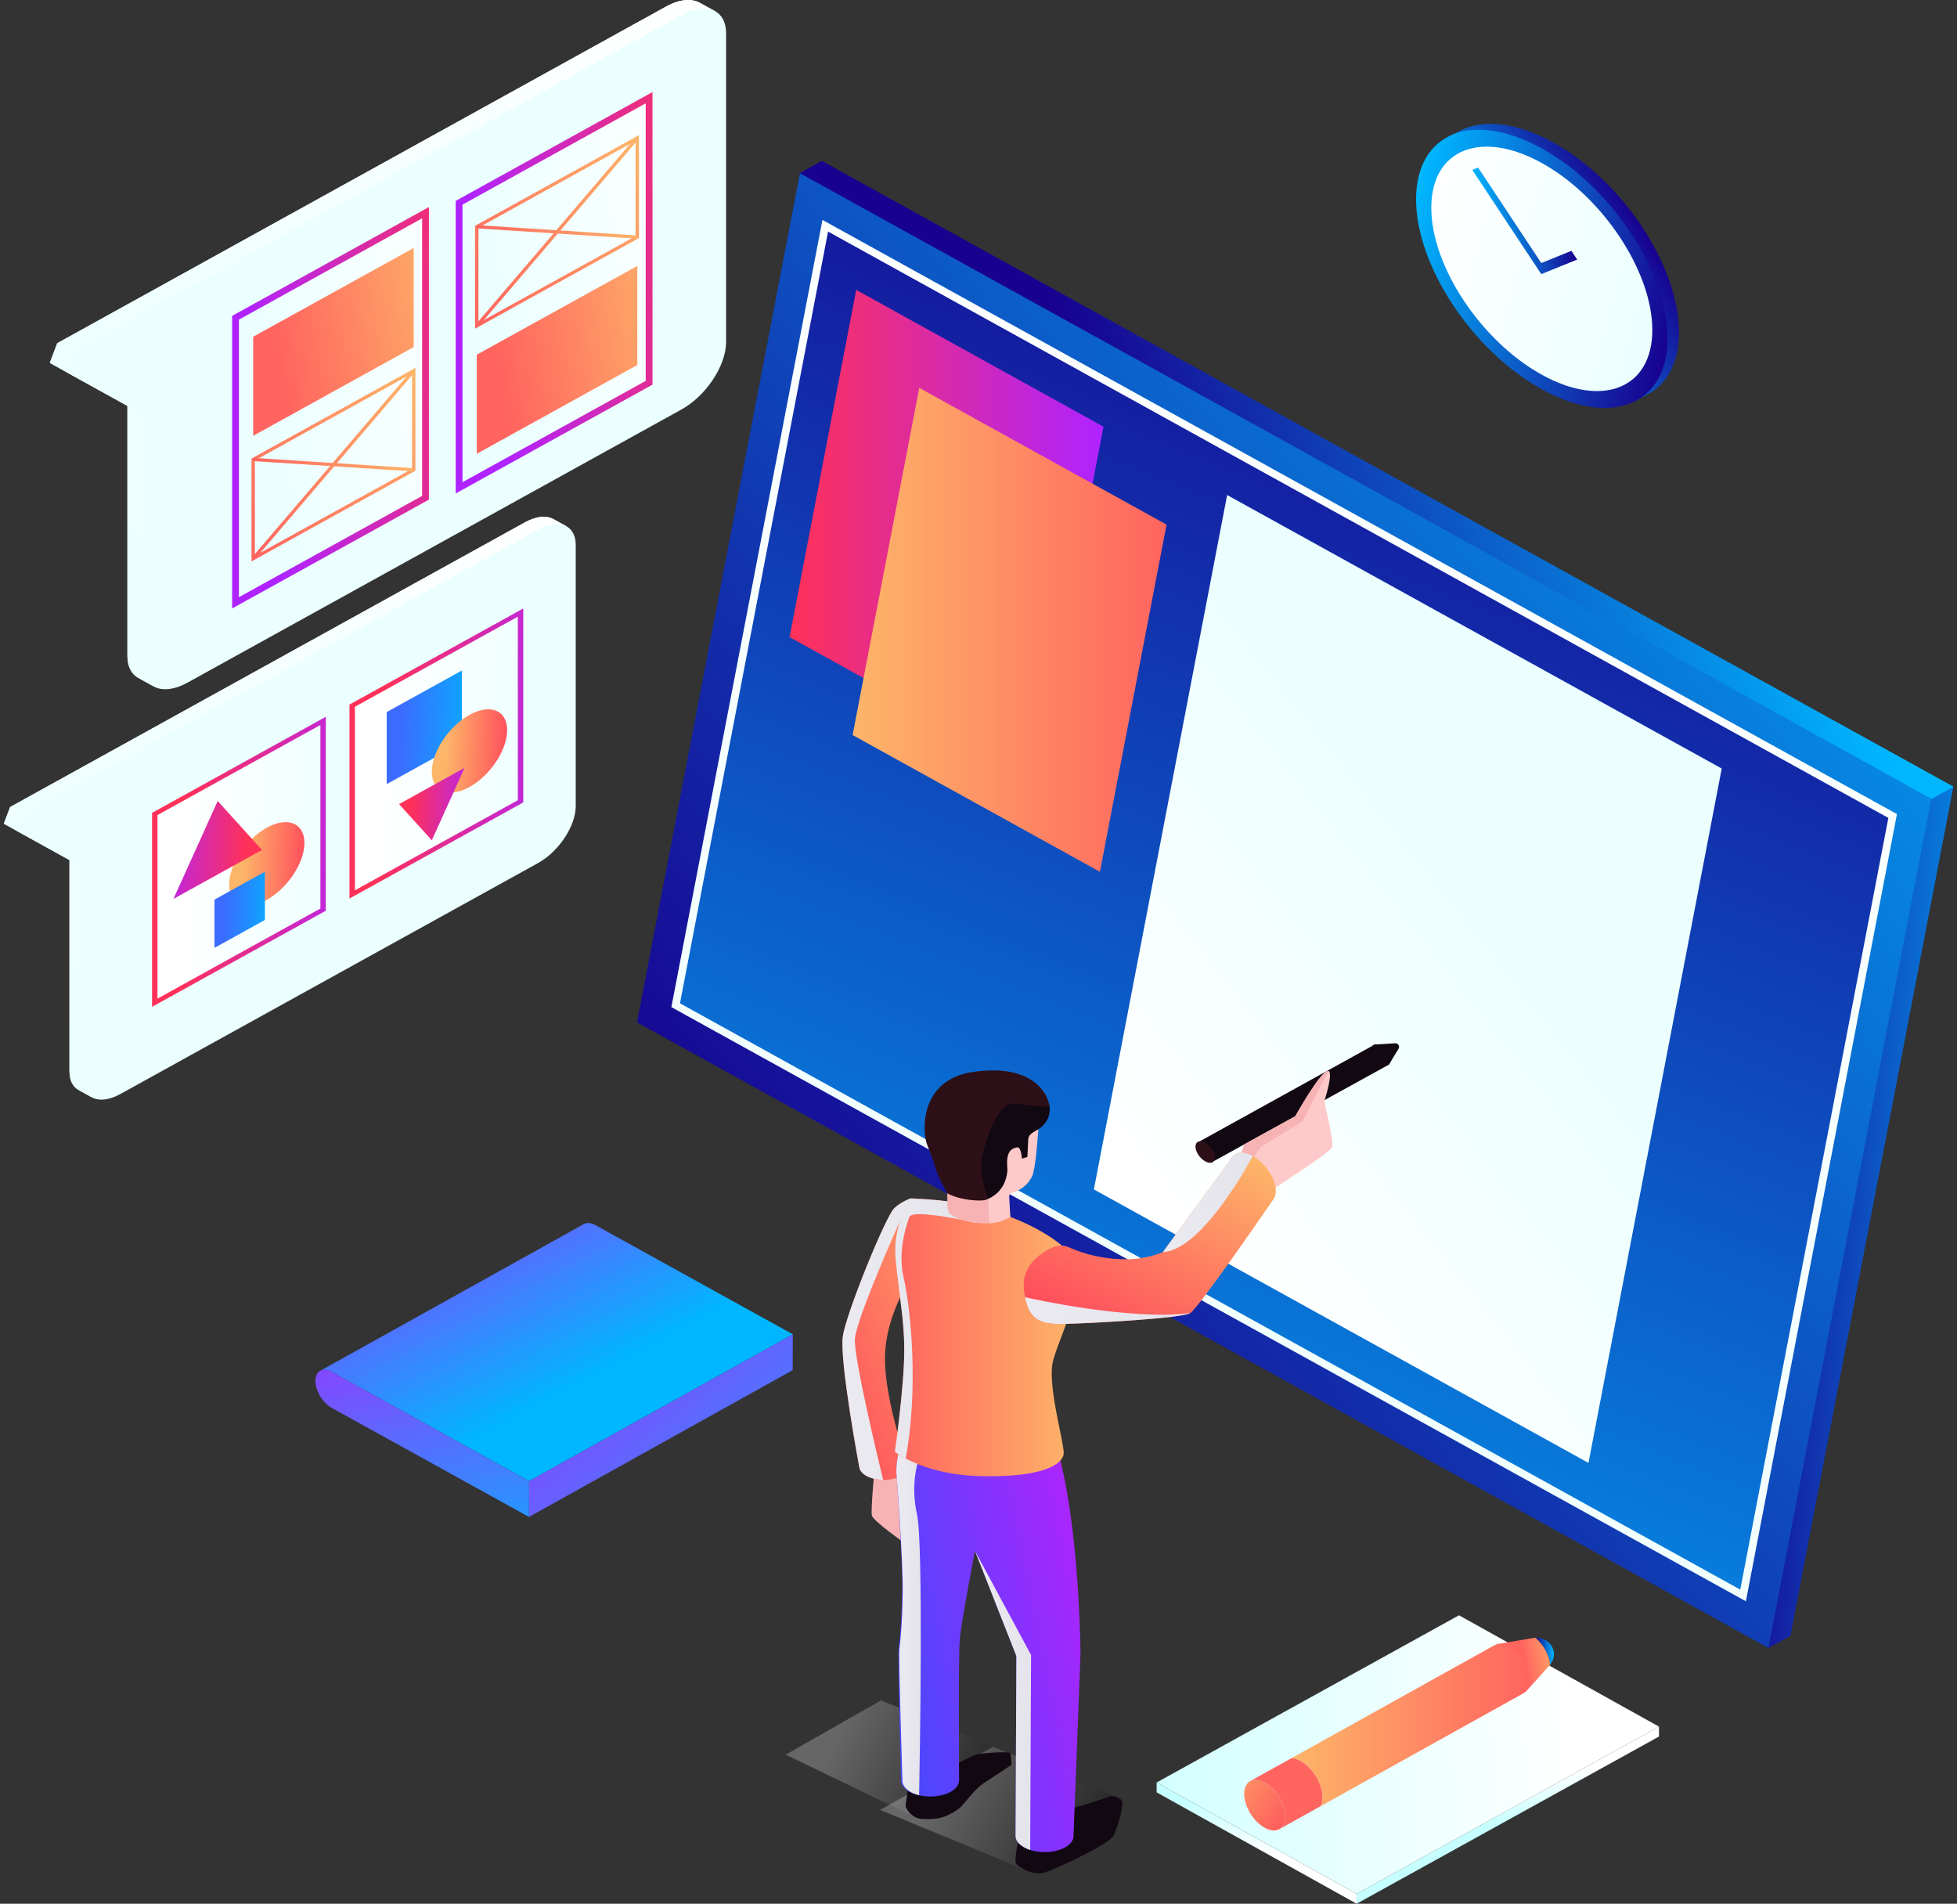 <svg width="256" height="249" viewBox="0 0 256 249" fill="none" xmlns="http://www.w3.org/2000/svg">
<rect x="0" y="0" width="256" height="249" fill="#333333" stroke="none"/>
<path d="M252.641 104.49L255.5 102.899L234.186 213.956L231.329 215.546L252.641 104.49Z" fill="url(#paint0_linear_93_7781)"/>
<path d="M252.641 104.49L255.5 102.899L234.186 213.956L231.329 215.546L252.641 104.49Z" fill="url(#paint1_linear_93_7781)"/>
<path d="M252.641 104.49L254.07 103.694L255.5 102.899L244.844 158.427L234.186 213.956L232.757 214.752L231.329 215.546L241.985 160.019L252.641 104.49Z" fill="url(#paint2_linear_93_7781)"/>
<path d="M104.641 22.659L107.5 21.068L255.5 102.899L252.641 104.49L104.641 22.659Z" fill="url(#paint3_linear_93_7781)"/>
<path d="M104.641 22.659L107.5 21.068L255.5 102.899L252.641 104.49L104.641 22.659Z" fill="url(#paint4_linear_93_7781)"/>
<path d="M104.641 22.659L106.07 21.863L107.5 21.068L181.499 61.983L255.5 102.899L254.07 103.694L252.641 104.49L178.642 63.575L104.641 22.659Z" fill="url(#paint5_linear_93_7781)"/>
<path d="M252.641 104.49L231.329 215.546L83.327 133.715L104.641 22.659L252.641 104.49Z" fill="url(#paint6_linear_93_7781)"/>
<path d="M87.825 131.727L107.585 28.764L248.145 106.48L228.385 209.442L87.825 131.727Z" fill="url(#paint7_linear_93_7781)"/>
<path d="M88.95 131.229L108.321 30.29L247.02 106.978L227.648 207.917L88.95 131.229Z" fill="url(#paint8_linear_93_7781)"/>
<path d="M103.286 83.331L112.002 37.919L128.176 46.863L144.351 55.806L135.635 101.216L103.286 83.331Z" fill="url(#paint9_linear_93_7781)"/>
<path d="M152.599 68.617L143.883 114.029L127.709 105.086L111.533 96.142L120.25 50.731L152.599 68.617Z" fill="url(#paint10_linear_93_7781)"/>
<path d="M207.792 191.344L191.619 182.4L175.443 173.457L159.27 164.514L143.094 155.571L160.525 64.748L176.7 73.691L192.874 82.635L209.049 91.578L225.223 100.521L207.792 191.344Z" fill="url(#paint11_linear_93_7781)"/>
<path d="M181.876 138.715C181.876 138.042 181.305 137.18 180.602 136.791C180.119 136.524 179.704 136.554 179.488 136.814L156.952 149.275L157.661 150.682L158.774 151.878L181.426 139.391C181.7 139.318 181.876 139.086 181.876 138.715Z" fill="#110812"/>
<path d="M158.935 151.385C158.935 152.058 158.364 152.289 157.661 151.9C156.958 151.511 156.387 150.649 156.387 149.976C156.387 149.302 156.958 149.071 157.661 149.46C158.365 149.851 158.935 150.711 158.935 151.385Z" fill="#110812"/>
<g opacity="0.15">
<path d="M158.935 151.385C158.935 152.058 158.364 152.289 157.661 151.9C156.958 151.511 156.387 150.649 156.387 149.976C156.387 149.302 156.958 149.071 157.661 149.46C158.365 149.851 158.935 150.711 158.935 151.385Z" fill="#CF3838"/>
</g>
<path d="M182.948 137.175L181.801 139.063L179.794 136.627L182.484 136.457C182.883 136.431 183.15 136.844 182.948 137.175Z" fill="#110812"/>
<path opacity="0.25" d="M123.907 233.558C127.503 232.536 130.493 231.078 132.149 229.3L115.249 222.403L102.786 229.504L119.842 237.734C122.873 238.777 123.907 233.558 123.907 233.558Z" fill="url(#paint12_linear_93_7781)"/>
<path opacity="0.25" d="M138.588 239.615C142.184 238.592 145.174 237.134 146.83 235.357L129.93 228.459L115.131 236.725L134.873 244.873C137.905 245.918 138.588 239.615 138.588 239.615Z" fill="url(#paint13_linear_93_7781)"/>
<path d="M132.963 243.823C133.357 244.212 134.697 245.076 135.948 245.034C136.13 245.034 136.317 245.009 136.492 244.962C137.875 244.584 145.135 241.221 145.679 240.083C146.223 238.95 147.063 235.971 146.769 235.588C146.475 235.21 145.731 234.833 145.185 234.976C144.647 235.113 140.197 236.821 138.369 236.726C138.031 236.708 137.656 236.804 137.256 236.978C135.503 237.72 133.426 239.897 133.426 239.897C133.426 239.897 132.512 243.373 132.963 243.823Z" fill="#110812"/>
<path d="M118.469 236.086C118.45 236.205 118.475 236.319 118.526 236.427C118.732 236.847 119.376 237.884 120.71 237.919C121.568 237.943 122.281 237.943 123.007 237.769C123.701 237.602 124.408 237.278 125.285 236.673C126.111 236.103 127.35 234.108 128.658 233.256C129.96 232.412 132.319 230.829 132.319 230.829C132.319 230.829 132.269 229.558 132.15 229.3C132.025 229.043 128.507 229.275 127.769 229.486C127.142 229.666 124.388 231.068 123.545 231.506C123.389 231.584 123.295 231.631 123.295 231.631L118.889 233.118L118.469 236.086Z" fill="#110812"/>
<path d="M114.056 198.218C114.207 198.938 118.462 201.916 118.462 201.916L118.85 201.149L120.108 198.686L117.203 191.488L115.001 191.842L114.381 192.442C114.381 192.442 113.9 197.493 114.056 198.218Z" fill="#FEC9C9"/>
<g opacity="0.15">
<path d="M114.056 198.218C114.207 198.938 118.462 201.916 118.462 201.916L118.85 201.149L120.108 198.686L117.203 191.488L115.001 191.842L114.381 192.442C114.381 192.442 113.9 197.493 114.056 198.218Z" fill="#CF3838"/>
</g>
<path d="M117.746 169.722C116.885 171.506 115.883 174.167 115.775 177.257C115.667 180.346 116.563 184.328 117.405 187.332C117.817 188.773 118.212 190.01 118.48 190.765C118.534 190.97 118.605 191.143 118.642 191.28C118.715 191.4 118.75 191.521 118.767 191.641C118.786 191.692 118.786 191.744 118.786 191.796C118.786 192.259 118.482 192.706 117.854 193.048C117.532 193.22 117.174 193.357 116.779 193.443C116.384 193.528 115.955 193.58 115.525 193.562C114.737 193.545 113.948 193.373 113.339 193.047C112.765 192.72 112.461 192.308 112.407 191.898C112.407 191.898 109.791 177.926 110.257 174.786C110.723 171.662 115.938 158.927 117.013 158C117.425 157.64 117.838 157.365 118.178 157.176C118.698 156.901 119.074 156.764 119.128 156.764C119.147 156.746 119.147 167.37 119.147 167.37C119.147 167.37 118.482 168.246 117.746 169.722Z" fill="url(#paint14_linear_93_7781)"/>
<path d="M141.344 216.37L140.429 240.171C140.426 240.703 140.048 241.234 139.311 241.643C138.898 241.881 138.414 242.033 137.894 242.135C136.854 242.337 135.707 242.281 134.758 241.968C134.471 241.881 134.203 241.76 133.953 241.621C133.22 241.206 132.846 240.673 132.848 240.14L132.956 216.61L127.534 202.84C126.856 206.372 125.698 212.649 125.546 214.434C125.356 216.991 125.462 232.901 125.462 232.901C125.442 233.433 125.063 233.964 124.326 234.389C123.967 234.577 123.553 234.712 123.123 234.814C122.155 235.05 121.025 235.029 120.041 234.766C119.648 234.679 119.29 234.54 118.967 234.366C118.235 233.934 117.861 233.401 117.862 232.869C117.862 232.869 117.417 216.545 117.547 215.652C117.676 214.76 117.939 212.342 118.012 208.291C118.101 204.258 117.31 193.15 117.31 193.15C117.084 191.743 117.577 189.633 118.05 188.107C118.395 186.975 118.722 186.17 118.722 186.17L134.214 188.414L138.154 188.98C141.244 199.104 141.344 216.37 141.344 216.37Z" fill="url(#paint15_linear_93_7781)"/>
<path d="M120.234 234.804C119.839 234.719 119.482 234.581 119.159 234.41C118.425 233.98 118.048 233.448 118.048 232.916C118.048 232.916 117.529 216.595 117.654 215.701C117.779 214.809 118.03 212.389 118.084 208.339C118.155 204.306 117.313 193.201 117.313 193.201C117.08 191.793 117.564 189.682 118.03 188.155L120.216 190.763C120.216 190.763 119.016 193.921 119.947 198.024C120.808 201.799 120.324 230.067 120.234 234.804Z" fill="url(#paint16_linear_93_7781)"/>
<path d="M140.023 171.301C139.861 171.936 139.665 172.554 139.467 173.155C138.733 175.25 137.908 177.102 137.675 178.356C137.101 181.566 139.234 188.843 139.145 190.113C139.091 190.971 138.051 192.07 134.897 192.67C133.391 192.945 131.402 193.116 128.821 193.082C123.624 193.048 120.219 191.692 118.48 190.765C117.53 190.267 117.064 189.872 117.064 189.872C117.064 189.872 117.208 188.86 117.405 187.332C117.692 184.998 118.104 181.445 118.247 178.355C118.409 175.18 118.104 172.45 117.746 169.722C117.548 168.075 117.316 166.41 117.155 164.642C116.833 161.038 118.212 158.274 118.84 157.21C119 156.953 119.108 156.798 119.126 156.764C119.378 156.746 119.611 156.764 119.844 156.782C121.994 156.867 123.965 157.09 125.739 157.417C127.531 157.726 129.126 158.138 130.542 158.602C136.188 160.421 138.912 162.927 138.912 162.927C139.486 163.63 139.879 164.386 140.149 165.157C140.794 167.13 140.561 169.258 140.023 171.301Z" fill="url(#paint17_linear_93_7781)"/>
<path d="M174.214 150.116C173.829 150.853 165.881 155.962 165.881 155.962L163.39 152.289L162.349 150.759C162.399 150.759 162.766 149.676 162.766 149.676L169.412 146.012C169.412 146.012 172.353 140.755 173.501 140.127C173.616 140.064 173.705 140.048 173.771 140.064C174.41 140.252 173.401 143.533 173.288 143.878C173.148 144.27 174.607 149.37 174.214 150.116Z" fill="#FEC9C9"/>
<g opacity="0.15">
<path d="M173.77 140.064L170.42 146.647L164.931 150.014L163.391 152.289L162.35 150.759C162.4 150.759 162.768 149.676 162.768 149.676L169.413 146.012C169.413 146.012 172.354 140.755 173.502 140.127C173.616 140.064 173.705 140.048 173.77 140.064Z" fill="#CF3838"/>
</g>
<path d="M166.887 155.751C166.887 156.145 166.816 156.472 166.672 156.729C166.618 156.797 166.583 156.866 166.529 156.934C165.364 158.633 156.779 171.077 155.704 171.746C154.628 172.415 143.087 173.067 139.467 173.154C139.216 173.171 139.001 173.171 138.84 173.171C136.438 173.171 134.664 172.845 134.09 169.67C134.018 169.31 133.965 168.915 133.928 168.469C133.749 166.187 135.147 164.71 136.49 163.818C136.902 163.543 137.316 163.32 137.692 163.148C138.068 162.977 138.499 162.891 138.91 162.925C139.214 162.943 139.501 162.993 139.788 163.131C142.19 164.194 144.824 164.744 147.494 164.71C149.932 164.676 151.813 163.903 152.119 163.766C152.154 163.748 161.044 151.547 161.044 151.547C161.474 150.672 162.585 150.483 163.876 151.204C164.539 151.564 165.148 152.114 165.65 152.731C166.404 153.674 166.887 154.79 166.887 155.751Z" fill="url(#paint18_linear_93_7781)"/>
<g opacity="0.25">
<path d="M128.406 157.02C128.656 157.002 128.851 156.972 128.963 156.93C129.026 156.905 129.145 156.858 129.288 156.793C130.446 156.283 131.297 155.294 131.598 154.108L131.667 153.832C131.774 153.418 131.792 152.992 131.761 152.573C131.743 152.352 131.735 152.106 131.748 151.829C131.824 150.38 132.518 150.169 133.044 150.074C133.582 149.959 133.67 151.542 133.67 151.542L134.396 151.321L134.502 149.067C134.502 148.833 134.59 148.611 134.746 148.432C135.316 147.809 137.318 147.406 137.313 144.998C137.313 143.901 136.093 140.071 130.008 140.011C131.93 140.965 135.309 142.99 133.657 144.902C131.405 147.51 131.007 150.215 130.822 152.735C130.628 155.377 129.571 156.108 128.406 157.02Z" fill="#BD221E"/>
</g>
<path d="M119.841 156.794C119.609 156.764 119.376 156.746 119.143 156.746C119.075 156.767 118.699 156.893 118.186 157.175C117.835 157.364 117.424 157.639 117.01 157.999C115.935 158.925 110.72 171.66 110.254 174.784C109.788 177.925 112.404 191.896 112.404 191.896C112.458 192.308 112.762 192.72 113.336 193.046C113.945 193.372 114.734 193.543 115.522 193.561C114.698 190.128 111.704 177.616 111.831 175.163C111.939 173.014 115.821 163.999 117.76 159.619C117.317 160.949 116.976 162.66 117.154 164.642C117.316 166.41 117.548 168.075 117.744 169.722C118.102 172.45 118.408 175.18 118.246 178.355C118.102 181.444 117.69 184.996 117.404 187.332C117.206 188.859 117.063 189.872 117.063 189.872C117.063 189.872 117.529 190.267 118.479 190.765C120.128 181.875 119.231 171.594 118.192 167.029C117.516 164.05 118.277 161.039 118.956 159.173C119.374 158.028 127.716 159.944 127.716 159.944L125.738 157.41C123.968 157.085 121.982 156.88 119.841 156.794Z" fill="url(#paint19_linear_93_7781)"/>
<path d="M163.877 151.202C163.877 151.202 157.408 163.525 152.12 163.766C152.156 163.748 161.045 151.547 161.045 151.547C161.476 150.671 162.586 150.482 163.877 151.202Z" fill="url(#paint20_linear_93_7781)"/>
<path d="M155.705 171.747C154.63 172.416 143.089 173.068 139.469 173.155C139.217 173.173 139.003 173.173 138.841 173.173C136.439 173.173 134.665 172.846 134.092 169.672C134.664 169.808 147.801 172.759 155.705 171.747Z" fill="url(#paint21_linear_93_7781)"/>
<path d="M134.874 216.463L134.758 241.967C134.471 241.88 134.203 241.759 133.953 241.62C133.22 241.205 132.846 240.672 132.848 240.139L132.956 216.608L127.534 202.839L134.874 216.463Z" fill="url(#paint22_linear_93_7781)"/>
<path d="M135.847 147.307C135.847 147.325 135.847 147.462 135.829 147.701C135.739 148.972 135.452 152.971 135.005 153.881C134.234 155.374 132.998 155.838 132.352 156.026C132.137 156.077 132.011 156.283 132.011 156.489C132.101 158.188 132.154 159.046 132.19 159.184C132.118 159.201 131.383 159.682 130.344 159.905C130.057 159.973 129.77 160.008 129.466 160.008C127.925 160.042 126.151 159.853 124.771 159.132C124.072 158.772 123.964 158.24 123.964 157.999C123.964 158.154 123.945 158.291 123.928 157.639C123.928 157.107 123.928 156.557 123.91 156.077C123.91 155.974 125.954 154.309 128.354 152.455C130.325 150.944 132.529 149.297 134.035 148.285C134.124 148.216 134.232 148.148 134.303 148.096C134.859 147.736 135.271 147.461 135.54 147.341C135.758 147.238 135.866 147.221 135.847 147.307Z" fill="#FEC9C9"/>
<path d="M137.317 144.989C137.317 146.483 136.546 147.204 135.83 147.701C135.364 147.993 134.952 148.182 134.755 148.422C134.593 148.611 134.504 148.834 134.504 149.058L134.396 151.324L133.678 151.547C133.678 151.547 133.589 149.967 133.051 150.071C132.512 150.174 131.832 150.38 131.743 151.821C131.743 152.114 131.743 152.353 131.761 152.576C131.797 152.988 131.78 153.417 131.672 153.829L131.601 154.104C131.297 155.288 130.453 156.284 129.288 156.798C129.145 156.85 129.02 156.901 128.966 156.935C128.858 156.969 128.662 157.003 128.411 157.021C127.317 157.073 125.185 156.814 123.913 156.077C123.913 156.077 122.515 153.536 122.389 152.799C122.21 151.941 121.349 150.071 121.135 149.247C120.615 147.136 120.723 141.146 127.319 140.202C128.304 140.064 129.2 139.996 130.007 140.013C135.599 140.064 137.086 143.291 137.283 144.664C137.317 144.784 137.317 144.904 137.317 144.989Z" fill="#110812"/>
<g opacity="0.15">
<path d="M137.28 144.664C136.026 144.939 133.624 144.236 132.316 144.356C130.363 144.545 128.75 149.625 128.409 151.77C128.374 151.993 128.355 152.216 128.355 152.456C128.301 154.482 129.287 156.798 129.287 156.798L129.395 160.008C127.925 160.042 126.151 159.853 124.771 159.132C124.072 158.772 123.964 158.24 123.964 157.999C123.964 158.154 123.945 158.291 123.928 157.639C123.928 157.107 123.928 156.557 123.91 156.077C123.91 156.077 122.512 153.536 122.386 152.799C122.207 151.941 121.346 150.071 121.132 149.247C120.612 147.136 120.72 141.146 127.316 140.202C128.301 140.064 129.197 139.996 130.004 140.013C135.596 140.064 137.084 143.291 137.28 144.664Z" fill="#CF3838"/>
</g>
<path d="M189.592 18.002L189.49 17.855C189.49 17.855 191.133 17.017 191.144 17.021C194.148 15.586 198.423 16.003 203.182 18.635C212.266 23.657 219.63 34.782 219.63 43.481C219.63 47.148 218.311 49.784 216.117 51.248L213.678 52.579L213.742 52.297C210.884 53.012 207.203 52.363 203.181 50.139C194.097 45.116 186.733 33.992 186.733 25.292C186.733 22.001 187.79 19.532 189.592 18.002Z" fill="url(#paint23_linear_93_7781)"/>
<path d="M185.239 26.072C185.239 34.771 192.603 45.896 201.687 50.919C210.771 55.942 218.135 52.96 218.135 44.261C218.135 35.561 210.771 24.437 201.687 19.414C192.603 14.391 185.239 17.372 185.239 26.072Z" fill="url(#paint24_linear_93_7781)"/>
<path d="M201.687 49.012C209.659 53.42 216.144 50.795 216.144 43.16C216.144 35.526 209.659 25.729 201.687 21.321C193.715 16.913 187.23 19.538 187.23 27.172C187.229 34.806 193.715 44.603 201.687 49.012Z" fill="url(#paint25_linear_93_7781)"/>
<path d="M201.617 35.854L206.317 33.952L205.56 32.81L201.617 34.405L193.354 21.922L192.597 22.228L201.617 35.854Z" fill="url(#paint26_linear_93_7781)"/>
<path d="M93.575 1.485L91.626 0.406C90.52 -0.241 88.913 -0.133 87.117 0.862L7.483 44.892C7.026 46.104 6.969 46.253 6.512 47.467L16.669 53.083V85.795C16.669 87.143 17.167 88.103 17.996 88.611C18.012 88.62 19.979 89.71 19.979 89.71L20.629 88.899C21.22 88.764 21.852 88.525 22.512 88.16L87.118 52.439C90.345 50.655 92.96 46.705 92.96 43.615V3.226C92.96 2.892 92.924 2.588 92.866 2.303L93.575 1.485Z" fill="url(#paint27_linear_93_7781)"/>
<path d="M93.575 1.485L91.626 0.406C90.52 -0.241 88.913 -0.133 87.117 0.862L7.483 44.892C7.026 46.104 6.969 46.253 6.512 47.467L16.669 53.083V85.795C16.669 87.143 17.167 88.103 17.996 88.611C18.012 88.62 19.979 89.71 19.979 89.71L20.629 88.899C21.22 88.764 21.852 88.525 22.512 88.16L87.118 52.439C90.345 50.655 92.96 46.705 92.96 43.615V3.226C92.96 2.892 92.924 2.588 92.866 2.303L93.575 1.485Z" fill="url(#paint28_linear_93_7781)"/>
<path d="M8.534 48.59L18.692 54.206V86.919C18.692 90.009 21.308 91.067 24.533 89.284L89.139 53.563C92.366 51.778 94.981 47.828 94.981 44.738V4.349C94.981 1.259 92.365 0.201 89.139 1.984L9.506 46.014C9.048 47.229 8.992 47.378 8.534 48.59Z" fill="url(#paint29_linear_93_7781)"/>
<path d="M56.108 65.352L30.366 79.585V41.315L56.108 27.081V65.352Z" fill="url(#paint30_linear_93_7781)"/>
<path d="M31.255 41.807L55.219 28.557V64.86L31.255 78.109V41.807Z" fill="url(#paint31_linear_93_7781)"/>
<path d="M54.12 45.394L33.12 57.004V44.043L54.12 32.432V45.394Z" fill="url(#paint32_linear_93_7781)"/>
<path d="M32.899 73.429V59.974L33.009 59.913L54.342 48.118V61.571L54.231 61.632L32.899 73.429ZM33.343 60.222V72.692L53.898 61.326V48.858L33.343 60.222Z" fill="url(#paint33_linear_93_7781)"/>
<path d="M33.292 73.195L32.948 72.926L53.947 48.352L54.292 48.623L33.292 73.195Z" fill="url(#paint34_linear_93_7781)"/>
<path d="M54.104 61.661L33.106 60.31L33.136 59.886L54.134 61.237L54.104 61.661Z" fill="url(#paint35_linear_93_7781)"/>
<path d="M85.354 50.312L59.612 64.544V26.274L85.354 12.041V50.312Z" fill="url(#paint36_linear_93_7781)"/>
<path d="M60.501 26.767L84.465 13.516V49.82L60.501 63.069V26.767Z" fill="url(#paint37_linear_93_7781)"/>
<path d="M83.366 47.744L62.366 59.354V46.394L83.366 34.782V47.744Z" fill="url(#paint38_linear_93_7781)"/>
<path d="M62.144 42.988V29.533L62.255 29.472L83.587 17.677V31.131L83.476 31.193L62.144 42.988ZM62.587 29.781V42.251L83.144 30.887V18.417L62.587 29.781Z" fill="url(#paint39_linear_93_7781)"/>
<path d="M62.538 42.754L62.194 42.484L83.194 17.912L83.537 18.182L62.538 42.754Z" fill="url(#paint40_linear_93_7781)"/>
<path d="M83.35 31.221L62.35 29.871L62.382 29.445L83.381 30.796L83.35 31.221Z" fill="url(#paint41_linear_93_7781)"/>
<path d="M74.124 68.852L72.477 67.939C71.541 67.391 70.183 67.484 68.663 68.324L1.322 105.558C0.935 106.583 0.888 106.71 0.5 107.735L9.09 112.485V140.147C9.09 141.287 9.51 142.099 10.212 142.529C10.226 142.537 11.887 143.458 11.887 143.458L12.437 142.772C12.937 142.66 13.471 142.457 14.029 142.148L68.662 111.941C71.39 110.433 73.602 107.091 73.602 104.478V70.325C73.602 70.043 73.572 69.786 73.522 69.544L74.124 68.852Z" fill="url(#paint42_linear_93_7781)"/>
<path d="M74.124 68.852L72.477 67.939C71.541 67.391 70.183 67.484 68.663 68.324L1.322 105.558C0.935 106.583 0.888 106.71 0.5 107.735L9.09 112.485V140.147C9.09 141.287 9.51 142.099 10.212 142.529C10.226 142.537 11.887 143.458 11.887 143.458L12.437 142.772C12.937 142.66 13.471 142.457 14.029 142.148L68.662 111.941C71.39 110.433 73.602 107.091 73.602 104.478V70.325C73.602 70.043 73.572 69.786 73.522 69.544L74.124 68.852Z" fill="url(#paint43_linear_93_7781)"/>
<path d="M2.211 108.686L10.801 113.436V141.098C10.801 143.711 13.012 144.606 15.741 143.097L70.373 112.89C73.102 111.382 75.313 108.04 75.313 105.427V71.274C75.313 68.662 73.102 67.767 70.373 69.275L3.032 106.509C2.646 107.534 2.599 107.661 2.211 108.686Z" fill="url(#paint44_linear_93_7781)"/>
<path d="M19.891 131.689V106.321L42.622 93.752V119.12L19.891 131.689Z" fill="url(#paint45_linear_93_7781)"/>
<path d="M20.601 130.617V106.608L41.912 94.825V118.833L20.601 130.617Z" fill="url(#paint46_linear_93_7781)"/>
<path d="M39.822 110.253C39.822 112.858 37.617 116.19 34.897 117.694C32.177 119.199 29.972 118.306 29.972 115.7C29.972 113.096 32.177 109.763 34.897 108.259C37.617 106.755 39.822 107.648 39.822 110.253Z" fill="url(#paint47_linear_93_7781)"/>
<path d="M28.479 114.371L22.69 117.573L25.585 111.171L28.479 104.768L31.375 107.969L34.269 111.171L28.479 114.371Z" fill="url(#paint48_linear_93_7781)"/>
<path d="M34.648 120.333L28.059 123.977V117.664L34.648 114.021V120.333Z" fill="url(#paint49_linear_93_7781)"/>
<path d="M45.718 117.523V92.154L68.45 79.585V104.954L45.718 117.523Z" fill="url(#paint50_linear_93_7781)"/>
<path d="M46.428 116.45V92.442L67.74 80.658V104.666L46.428 116.45Z" fill="url(#paint51_linear_93_7781)"/>
<path d="M60.423 97.12L50.586 102.559V93.137L60.423 87.698V97.12Z" fill="url(#paint52_linear_93_7781)"/>
<path d="M66.338 95.498C66.338 98.103 64.133 101.435 61.413 102.94C58.693 104.444 56.487 103.552 56.487 100.946C56.487 98.34 58.693 95.009 61.413 93.504C64.133 92.001 66.338 92.894 66.338 95.498Z" fill="url(#paint53_linear_93_7781)"/>
<path d="M56.487 102.804L60.769 100.436L58.628 105.173L56.487 109.909L54.346 107.541L52.204 105.173L56.487 102.804Z" fill="url(#paint54_linear_93_7781)"/>
<path d="M69.21 193.716L103.705 174.518L103.691 179.213L69.196 198.411L69.21 193.716Z" fill="url(#paint55_linear_93_7781)"/>
<path d="M77.897 160.247C77.874 160.235 77.851 160.223 77.828 160.211C77.799 160.196 77.77 160.181 77.74 160.167C77.71 160.153 77.682 160.14 77.654 160.128C77.625 160.115 77.597 160.105 77.568 160.094C77.54 160.083 77.51 160.072 77.482 160.062C77.367 160.027 77.337 160.019 77.308 160.012C77.279 160.005 77.25 159.998 77.221 159.993C77.189 159.988 77.158 159.982 77.127 159.978C76.997 159.967 76.965 159.966 76.932 159.966C76.895 159.966 76.858 159.967 76.821 159.971C76.78 159.975 76.739 159.981 76.698 159.989C76.642 160 76.594 160.013 76.549 160.028C76.488 160.049 76.431 160.075 76.375 160.105L41.88 179.303C41.977 179.25 42.082 179.212 42.194 179.189C42.311 179.165 42.431 179.16 42.558 179.169C42.693 179.182 42.825 179.209 42.961 179.252C43.107 179.3 43.251 179.363 43.397 179.444L69.206 193.715L103.701 174.516L77.897 160.247Z" fill="url(#paint56_linear_93_7781)"/>
<path d="M69.21 193.716L69.196 198.411L43.387 184.141C42.208 183.489 41.257 181.912 41.261 180.614C41.265 179.319 42.223 178.794 43.401 179.446L69.21 193.716Z" fill="url(#paint57_linear_93_7781)"/>
<path d="M151.299 233.145L151.302 234.438L177.467 249L177.463 247.707L151.299 233.145Z" fill="url(#paint58_linear_93_7781)"/>
<path d="M177.463 247.706L177.467 249L217.02 227.13L217.016 225.837L177.463 247.706Z" fill="url(#paint59_linear_93_7781)"/>
<path d="M217.016 225.837L190.852 211.275L151.299 233.145L177.463 247.706L217.016 225.837Z" fill="url(#paint60_linear_93_7781)"/>
<path d="M202.789 217.721C202.647 216.466 201.881 215.091 200.87 214.215C201.711 214.171 202.528 214.563 202.961 215.269C203.447 216.067 203.35 217.023 202.789 217.721Z" fill="url(#paint61_linear_93_7781)"/>
<path d="M202.789 217.721C202.762 217.759 202.732 217.796 202.698 217.831L200.828 219.897L199.639 221.21L195.745 215.066L197.46 214.774L200.573 214.243C200.673 214.226 200.769 214.217 200.87 214.215C201.881 215.091 202.647 216.467 202.789 217.721Z" fill="url(#paint62_linear_93_7781)"/>
<path d="M200.125 219.791C200.125 219.84 200.122 219.881 200.122 219.922C200.119 219.965 200.116 220.006 200.113 220.043C200.105 220.12 200.105 220.145 200.1 220.168C200.095 220.211 200.089 220.252 200.079 220.293C200.042 220.464 200.031 220.508 200.018 220.551C199.954 220.728 199.937 220.766 199.919 220.807C199.876 220.894 199.843 220.955 199.804 221.01C199.752 221.082 199.718 221.125 199.68 221.169C199.608 221.244 199.573 221.276 199.538 221.305C199.447 221.377 199.396 221.415 199.342 221.444L172.769 236.234C172.921 235.932 173.008 235.552 173.008 235.104C173.013 233.348 171.725 231.209 170.127 230.328C169.71 230.1 169.316 229.977 168.96 229.954L195.533 215.167C195.597 215.129 195.666 215.1 195.739 215.074C195.8 215.051 195.851 215.039 195.902 215.028C195.987 215.01 196.038 215.002 196.092 214.999C196.274 214.994 196.314 214.994 196.359 214.997C196.517 215.014 196.555 215.02 196.595 215.025C196.743 215.061 196.78 215.069 196.817 215.08C196.841 215.085 196.865 215.095 196.889 215.103C196.962 215.126 196.998 215.137 197.034 215.152C197.067 215.167 197.104 215.18 197.141 215.195C197.204 215.224 197.226 215.233 197.25 215.244C197.287 215.262 197.322 215.278 197.362 215.299C197.389 215.314 197.416 215.327 197.447 215.345C197.511 215.38 197.551 215.403 197.587 215.427C197.626 215.45 197.665 215.473 197.702 215.499C197.763 215.539 197.79 215.557 197.819 215.577C197.859 215.606 197.898 215.636 197.937 215.665C198.098 215.79 198.138 215.824 198.176 215.859C198.194 215.874 198.211 215.89 198.23 215.908C198.334 215.998 198.369 216.036 198.406 216.07C198.433 216.096 198.457 216.119 198.481 216.145C198.551 216.217 198.586 216.255 198.62 216.29C198.657 216.331 198.69 216.369 198.727 216.409C198.764 216.452 198.797 216.49 198.831 216.53C198.87 216.579 198.909 216.627 198.949 216.681C199.01 216.755 199.064 216.834 199.12 216.912C199.174 216.993 199.208 217.048 199.244 217.104C199.268 217.142 199.295 217.178 199.319 217.216C199.346 217.265 199.359 217.289 199.373 217.312C199.397 217.355 199.424 217.399 199.448 217.442C199.47 217.478 199.488 217.514 199.51 217.55C199.558 217.642 199.579 217.686 199.6 217.732C199.622 217.773 199.643 217.816 199.662 217.857C199.688 217.921 199.704 217.95 199.715 217.979C199.734 218.023 199.752 218.064 199.769 218.107C199.778 218.133 199.791 218.163 199.799 218.189C199.832 218.276 199.85 218.319 199.866 218.363C199.882 218.409 199.896 218.453 199.909 218.496C199.933 218.566 199.941 218.601 199.951 218.632C199.967 218.679 199.978 218.725 199.991 218.768C200.034 218.951 200.042 218.994 200.052 219.038C200.058 219.081 200.068 219.122 200.073 219.163C200.082 219.212 200.089 219.255 200.095 219.299C200.1 219.342 200.103 219.383 200.11 219.427C200.122 219.591 200.126 219.635 200.126 219.676C200.124 219.712 200.125 219.753 200.125 219.791Z" fill="url(#paint63_linear_93_7781)"/>
<path d="M165.453 233.148C166.939 233.969 168.139 235.959 168.133 237.594C168.129 239.229 166.921 239.888 165.435 239.067C163.949 238.245 162.749 236.256 162.755 234.621C162.761 232.986 163.968 232.326 165.453 233.148Z" fill="url(#paint64_linear_93_7781)"/>
<path d="M173.006 235.102C173.006 235.551 172.918 235.93 172.768 236.232L171.282 237.058L167.352 239.245C167.406 239.214 167.457 239.178 167.507 239.14C167.585 239.076 167.619 239.045 167.652 239.01C167.73 238.925 167.764 238.882 167.797 238.836C167.851 238.754 167.888 238.69 167.92 238.624C167.957 238.546 167.982 238.485 168.006 238.421C168.038 238.313 168.06 238.244 168.075 238.169C168.097 238.062 168.108 237.98 168.118 237.9C168.129 237.784 168.136 237.689 168.136 237.593C168.136 237.495 168.131 237.395 168.124 237.295C168.112 237.17 168.099 237.069 168.081 236.967C168.065 236.862 168.044 236.762 168.02 236.657C167.987 236.532 167.959 236.434 167.929 236.336C167.892 236.213 167.857 236.113 167.817 236.011C167.771 235.892 167.729 235.79 167.683 235.692C167.632 235.577 167.581 235.478 167.528 235.38C167.472 235.272 167.425 235.195 167.381 235.116C167.368 235.093 167.354 235.07 167.341 235.046C167.311 235 167.28 234.954 167.25 234.908C167.217 234.853 167.18 234.797 167.141 234.743C167.017 234.558 166.881 234.384 166.736 234.215C166.661 234.128 166.584 234.044 166.506 233.966C166.415 233.874 166.34 233.802 166.264 233.735C166.165 233.645 166.085 233.582 166.01 233.52C165.901 233.436 165.823 233.379 165.738 233.323C165.635 233.254 165.544 233.198 165.453 233.146C165.363 233.097 165.275 233.054 165.186 233.016C165.084 232.969 164.999 232.938 164.914 232.908C164.817 232.877 164.738 232.857 164.66 232.839C164.56 232.818 164.488 232.81 164.414 232.801C164.32 232.795 164.251 232.793 164.184 232.795C164.072 232.801 164.005 232.81 163.942 232.821C163.854 232.842 163.797 232.857 163.745 232.876C163.672 232.899 163.603 232.931 163.539 232.965L167.466 230.781L168.954 229.953C169.311 229.976 169.704 230.098 170.122 230.327C171.724 231.208 173.012 233.346 173.006 235.102Z" fill="#FF645F"/>
<defs>
<linearGradient id="paint0_linear_93_7781" x1="228.613" y1="158.672" x2="265.212" y2="160.158" gradientUnits="userSpaceOnUse">
<stop stop-color="#18018F"/>
<stop offset="0.989" stop-color="#00B6FF"/>
</linearGradient>
<linearGradient id="paint1_linear_93_7781" x1="228.613" y1="158.672" x2="265.212" y2="160.158" gradientUnits="userSpaceOnUse">
<stop stop-color="#18018F"/>
<stop offset="0.989" stop-color="#00B6FF"/>
</linearGradient>
<linearGradient id="paint2_linear_93_7781" x1="228.613" y1="158.672" x2="265.212" y2="160.158" gradientUnits="userSpaceOnUse">
<stop stop-color="#18018F"/>
<stop offset="0.989" stop-color="#00B6FF"/>
</linearGradient>
<linearGradient id="paint3_linear_93_7781" x1="151.519" y1="73.537" x2="225.057" y2="43.325" gradientUnits="userSpaceOnUse">
<stop stop-color="#18018F"/>
<stop offset="0.989" stop-color="#00B6FF"/>
</linearGradient>
<linearGradient id="paint4_linear_93_7781" x1="151.519" y1="73.537" x2="225.057" y2="43.325" gradientUnits="userSpaceOnUse">
<stop stop-color="#18018F"/>
<stop offset="0.989" stop-color="#00B6FF"/>
</linearGradient>
<linearGradient id="paint5_linear_93_7781" x1="151.519" y1="73.537" x2="225.057" y2="43.325" gradientUnits="userSpaceOnUse">
<stop stop-color="#18018F"/>
<stop offset="0.989" stop-color="#00B6FF"/>
</linearGradient>
<linearGradient id="paint6_linear_93_7781" x1="100.226" y1="170.299" x2="266.19" y2="33.572" gradientUnits="userSpaceOnUse">
<stop stop-color="#18018F"/>
<stop offset="0.989" stop-color="#00B6FF"/>
</linearGradient>
<linearGradient id="paint7_linear_93_7781" x1="205.607" y1="33.832" x2="119.571" y2="246.45" gradientUnits="userSpaceOnUse">
<stop stop-color="white"/>
<stop offset="0.984" stop-color="#EBFFFF"/>
</linearGradient>
<linearGradient id="paint8_linear_93_7781" x1="204.906" y1="35.42" x2="120.473" y2="244.078" gradientUnits="userSpaceOnUse">
<stop stop-color="#18018F"/>
<stop offset="0.989" stop-color="#00B6FF"/>
</linearGradient>
<linearGradient id="paint9_linear_93_7781" x1="103.287" y1="69.568" x2="144.351" y2="69.568" gradientUnits="userSpaceOnUse">
<stop stop-color="#FF3158"/>
<stop offset="0.989" stop-color="#AF23FE"/>
</linearGradient>
<linearGradient id="paint10_linear_93_7781" x1="111.534" y1="82.379" x2="152.598" y2="82.379" gradientUnits="userSpaceOnUse">
<stop stop-color="#FDB569"/>
<stop offset="1" stop-color="#FF645F"/>
</linearGradient>
<linearGradient id="paint11_linear_93_7781" x1="149.205" y1="153.405" x2="195.4" y2="116.862" gradientUnits="userSpaceOnUse">
<stop stop-color="white"/>
<stop offset="0.984" stop-color="#EBFFFF"/>
</linearGradient>
<linearGradient id="paint12_linear_93_7781" x1="110.067" y1="226.207" x2="128.956" y2="235.658" gradientUnits="userSpaceOnUse">
<stop stop-color="white"/>
<stop offset="1"/>
</linearGradient>
<linearGradient id="paint13_linear_93_7781" x1="123.224" y1="232.481" x2="143.244" y2="242.498" gradientUnits="userSpaceOnUse">
<stop stop-color="white"/>
<stop offset="1"/>
</linearGradient>
<linearGradient id="paint14_linear_93_7781" x1="133.699" y1="169.801" x2="98.004" y2="182.929" gradientUnits="userSpaceOnUse">
<stop stop-color="#FDB569"/>
<stop offset="1" stop-color="#FF3158"/>
</linearGradient>
<linearGradient id="paint15_linear_93_7781" x1="144.381" y1="211.21" x2="115.4" y2="216.996" gradientUnits="userSpaceOnUse">
<stop stop-color="#AF23FE"/>
<stop offset="1" stop-color="#4749FE"/>
</linearGradient>
<linearGradient id="paint16_linear_93_7781" x1="117.253" y1="211.479" x2="120.451" y2="211.479" gradientUnits="userSpaceOnUse">
<stop offset="0.005" stop-color="#EBEAF0"/>
<stop offset="0.989" stop-color="#E5E4EC"/>
</linearGradient>
<linearGradient id="paint17_linear_93_7781" x1="140.539" y1="174.921" x2="117.065" y2="174.921" gradientUnits="userSpaceOnUse">
<stop stop-color="#FDB569"/>
<stop offset="1" stop-color="#FF645F"/>
</linearGradient>
<linearGradient id="paint18_linear_93_7781" x1="158.097" y1="148.344" x2="140.109" y2="182.152" gradientUnits="userSpaceOnUse">
<stop stop-color="#FDB569"/>
<stop offset="1" stop-color="#FF3158"/>
</linearGradient>
<linearGradient id="paint19_linear_93_7781" x1="110.199" y1="175.154" x2="127.719" y2="175.154" gradientUnits="userSpaceOnUse">
<stop offset="0.005" stop-color="#EBEAF0"/>
<stop offset="0.989" stop-color="#E5E4EC"/>
</linearGradient>
<linearGradient id="paint20_linear_93_7781" x1="152.12" y1="157.263" x2="163.877" y2="157.263" gradientUnits="userSpaceOnUse">
<stop offset="0.005" stop-color="#EBEAF0"/>
<stop offset="0.989" stop-color="#E5E4EC"/>
</linearGradient>
<linearGradient id="paint21_linear_93_7781" x1="134.091" y1="171.421" x2="155.704" y2="171.421" gradientUnits="userSpaceOnUse">
<stop offset="0.005" stop-color="#EBEAF0"/>
<stop offset="0.989" stop-color="#E5E4EC"/>
</linearGradient>
<linearGradient id="paint22_linear_93_7781" x1="127.445" y1="222.387" x2="134.848" y2="222.421" gradientUnits="userSpaceOnUse">
<stop offset="0.005" stop-color="#EBEAF0"/>
<stop offset="0.989" stop-color="#E5E4EC"/>
</linearGradient>
<linearGradient id="paint23_linear_93_7781" x1="214.042" y1="28.337" x2="192.763" y2="41.165" gradientUnits="userSpaceOnUse">
<stop stop-color="#18018F"/>
<stop offset="0.989" stop-color="#00B6FF"/>
</linearGradient>
<linearGradient id="paint24_linear_93_7781" x1="185.605" y1="22.951" x2="221.668" y2="32.232" gradientUnits="userSpaceOnUse">
<stop offset="0.011" stop-color="#00B6FF"/>
<stop offset="1" stop-color="#18018F"/>
</linearGradient>
<linearGradient id="paint25_linear_93_7781" x1="187.553" y1="24.43" x2="219.247" y2="32.587" gradientUnits="userSpaceOnUse">
<stop stop-color="white"/>
<stop offset="0.984" stop-color="#EBFFFF"/>
</linearGradient>
<linearGradient id="paint26_linear_93_7781" x1="205.885" y1="31.797" x2="194.953" y2="33.987" gradientUnits="userSpaceOnUse">
<stop stop-color="#18018F"/>
<stop offset="0.989" stop-color="#00B6FF"/>
</linearGradient>
<linearGradient id="paint27_linear_93_7781" x1="7.047" y1="70.996" x2="101.245" y2="14.207" gradientUnits="userSpaceOnUse">
<stop offset="0.016" stop-color="#EBFFFF"/>
<stop offset="1" stop-color="white"/>
</linearGradient>
<linearGradient id="paint28_linear_93_7781" x1="7.047" y1="70.996" x2="101.245" y2="14.207" gradientUnits="userSpaceOnUse">
<stop offset="0.016" stop-color="#EBFFFF"/>
<stop offset="1" stop-color="white"/>
</linearGradient>
<linearGradient id="paint29_linear_93_7781" x1="575.674" y1="-1130.19" x2="574.479" y2="-1232.63" gradientUnits="userSpaceOnUse">
<stop offset="0.016" stop-color="#EBFFFF"/>
<stop offset="1" stop-color="white"/>
</linearGradient>
<linearGradient id="paint30_linear_93_7781" x1="65.951" y1="50.226" x2="33.395" y2="55.082" gradientUnits="userSpaceOnUse">
<stop stop-color="#FF3158"/>
<stop offset="0.989" stop-color="#AF23FE"/>
</linearGradient>
<linearGradient id="paint31_linear_93_7781" x1="64.449" y1="50.431" x2="34.046" y2="54.967" gradientUnits="userSpaceOnUse">
<stop stop-color="white"/>
<stop offset="0.984" stop-color="#EBFFFF"/>
</linearGradient>
<linearGradient id="paint32_linear_93_7781" x1="59.135" y1="34.017" x2="34.997" y2="37.941" gradientUnits="userSpaceOnUse">
<stop stop-color="#FDB569"/>
<stop offset="1" stop-color="#FF645F"/>
</linearGradient>
<linearGradient id="paint33_linear_93_7781" x1="56.946" y1="51.582" x2="31.091" y2="71.026" gradientUnits="userSpaceOnUse">
<stop stop-color="#FDB569"/>
<stop offset="1" stop-color="#FF645F"/>
</linearGradient>
<linearGradient id="paint34_linear_93_7781" x1="56.664" y1="51.777" x2="31.357" y2="70.809" gradientUnits="userSpaceOnUse">
<stop stop-color="#FDB569"/>
<stop offset="1" stop-color="#FF645F"/>
</linearGradient>
<linearGradient id="paint35_linear_93_7781" x1="50.314" y1="56.156" x2="37.326" y2="65.924" gradientUnits="userSpaceOnUse">
<stop stop-color="#FDB569"/>
<stop offset="1" stop-color="#FF645F"/>
</linearGradient>
<linearGradient id="paint36_linear_93_7781" x1="95.197" y1="35.185" x2="62.641" y2="40.042" gradientUnits="userSpaceOnUse">
<stop stop-color="#FF3158"/>
<stop offset="0.989" stop-color="#AF23FE"/>
</linearGradient>
<linearGradient id="paint37_linear_93_7781" x1="93.695" y1="35.391" x2="63.292" y2="39.926" gradientUnits="userSpaceOnUse">
<stop stop-color="white"/>
<stop offset="0.984" stop-color="#EBFFFF"/>
</linearGradient>
<linearGradient id="paint38_linear_93_7781" x1="88.38" y1="36.367" x2="64.243" y2="40.291" gradientUnits="userSpaceOnUse">
<stop stop-color="#FDB569"/>
<stop offset="1" stop-color="#FF645F"/>
</linearGradient>
<linearGradient id="paint39_linear_93_7781" x1="86.193" y1="21.141" x2="60.337" y2="40.586" gradientUnits="userSpaceOnUse">
<stop stop-color="#FDB569"/>
<stop offset="1" stop-color="#FF645F"/>
</linearGradient>
<linearGradient id="paint40_linear_93_7781" x1="85.91" y1="21.336" x2="60.603" y2="40.368" gradientUnits="userSpaceOnUse">
<stop stop-color="#FDB569"/>
<stop offset="1" stop-color="#FF645F"/>
</linearGradient>
<linearGradient id="paint41_linear_93_7781" x1="79.561" y1="25.715" x2="66.572" y2="35.483" gradientUnits="userSpaceOnUse">
<stop stop-color="#FDB569"/>
<stop offset="1" stop-color="#FF645F"/>
</linearGradient>
<linearGradient id="paint42_linear_93_7781" x1="0.953" y1="127.633" x2="80.61" y2="79.611" gradientUnits="userSpaceOnUse">
<stop offset="0.016" stop-color="#EBFFFF"/>
<stop offset="1" stop-color="white"/>
</linearGradient>
<linearGradient id="paint43_linear_93_7781" x1="0.953" y1="127.633" x2="80.61" y2="79.611" gradientUnits="userSpaceOnUse">
<stop offset="0.016" stop-color="#EBFFFF"/>
<stop offset="1" stop-color="white"/>
</linearGradient>
<linearGradient id="paint44_linear_93_7781" x1="481.8" y1="-888.122" x2="480.789" y2="-974.752" gradientUnits="userSpaceOnUse">
<stop offset="0.016" stop-color="#EBFFFF"/>
<stop offset="1" stop-color="white"/>
</linearGradient>
<linearGradient id="paint45_linear_93_7781" x1="23.584" y1="116.62" x2="48.84" y2="117.818" gradientUnits="userSpaceOnUse">
<stop stop-color="#FF3158"/>
<stop offset="0.989" stop-color="#AF23FE"/>
</linearGradient>
<linearGradient id="paint46_linear_93_7781" x1="24.06" y1="116.378" x2="47.749" y2="117.502" gradientUnits="userSpaceOnUse">
<stop stop-color="white"/>
<stop offset="0.984" stop-color="#EBFFFF"/>
</linearGradient>
<linearGradient id="paint47_linear_93_7781" x1="31.74" y1="114.581" x2="42.132" y2="115.074" gradientUnits="userSpaceOnUse">
<stop stop-color="#FDB569"/>
<stop offset="1" stop-color="#FF3158"/>
</linearGradient>
<linearGradient id="paint48_linear_93_7781" x1="32.413" y1="107.7" x2="20.211" y2="107.121" gradientUnits="userSpaceOnUse">
<stop stop-color="#FF3158"/>
<stop offset="0.989" stop-color="#AF23FE"/>
</linearGradient>
<linearGradient id="paint49_linear_93_7781" x1="29.145" y1="120.121" x2="36.414" y2="120.466" gradientUnits="userSpaceOnUse">
<stop stop-color="#3C6BFF"/>
<stop offset="0.989" stop-color="#00B6FF"/>
</linearGradient>
<linearGradient id="paint50_linear_93_7781" x1="49.411" y1="102.454" x2="74.668" y2="103.652" gradientUnits="userSpaceOnUse">
<stop stop-color="#FF3158"/>
<stop offset="0.989" stop-color="#AF23FE"/>
</linearGradient>
<linearGradient id="paint51_linear_93_7781" x1="49.887" y1="102.212" x2="73.577" y2="103.336" gradientUnits="userSpaceOnUse">
<stop stop-color="white"/>
<stop offset="0.984" stop-color="#EBFFFF"/>
</linearGradient>
<linearGradient id="paint52_linear_93_7781" x1="52.209" y1="96.804" x2="63.058" y2="97.318" gradientUnits="userSpaceOnUse">
<stop stop-color="#3C6BFF"/>
<stop offset="0.989" stop-color="#00B6FF"/>
</linearGradient>
<linearGradient id="paint53_linear_93_7781" x1="58.256" y1="99.827" x2="68.648" y2="100.32" gradientUnits="userSpaceOnUse">
<stop stop-color="#FDB569"/>
<stop offset="1" stop-color="#FF3158"/>
</linearGradient>
<linearGradient id="paint54_linear_93_7781" x1="53.576" y1="107.74" x2="62.603" y2="108.168" gradientUnits="userSpaceOnUse">
<stop stop-color="#FF3158"/>
<stop offset="0.989" stop-color="#AF23FE"/>
</linearGradient>
<linearGradient id="paint55_linear_93_7781" x1="109.123" y1="212.562" x2="71.156" y2="164.91" gradientUnits="userSpaceOnUse">
<stop stop-color="#00B6FF"/>
<stop offset="1" stop-color="#AF23FE"/>
</linearGradient>
<linearGradient id="paint56_linear_93_7781" x1="55.497" y1="146.93" x2="73.998" y2="181.893" gradientUnits="userSpaceOnUse">
<stop stop-color="#AF23FE"/>
<stop offset="1" stop-color="#00B6FF"/>
</linearGradient>
<linearGradient id="paint57_linear_93_7781" x1="60.811" y1="210.609" x2="50.894" y2="165.491" gradientUnits="userSpaceOnUse">
<stop stop-color="#00B6FF"/>
<stop offset="1" stop-color="#AF23FE"/>
</linearGradient>
<linearGradient id="paint58_linear_93_7781" x1="164.245" y1="235.265" x2="164.406" y2="242.656" gradientUnits="userSpaceOnUse">
<stop offset="0.016" stop-color="#C6FFFF"/>
<stop offset="1" stop-color="white"/>
</linearGradient>
<linearGradient id="paint59_linear_93_7781" x1="196.875" y1="231.8" x2="197.283" y2="238.618" gradientUnits="userSpaceOnUse">
<stop stop-color="white"/>
<stop offset="0.984" stop-color="#C6FFFF"/>
</linearGradient>
<linearGradient id="paint60_linear_93_7781" x1="205.308" y1="228.545" x2="133.817" y2="232.028" gradientUnits="userSpaceOnUse">
<stop stop-color="white"/>
<stop offset="0.984" stop-color="#C6FFFF"/>
</linearGradient>
<linearGradient id="paint61_linear_93_7781" x1="200.871" y1="215.967" x2="203.274" y2="215.967" gradientUnits="userSpaceOnUse">
<stop stop-color="#18018F"/>
<stop offset="0.989" stop-color="#00B6FF"/>
</linearGradient>
<linearGradient id="paint62_linear_93_7781" x1="204.389" y1="217.019" x2="199.527" y2="217.896" gradientUnits="userSpaceOnUse">
<stop stop-color="#FDB569"/>
<stop offset="1" stop-color="#FF645F"/>
</linearGradient>
<linearGradient id="paint63_linear_93_7781" x1="168.958" y1="225.613" x2="200.124" y2="225.613" gradientUnits="userSpaceOnUse">
<stop stop-color="#FDB569"/>
<stop offset="1" stop-color="#FF645F"/>
</linearGradient>
<linearGradient id="paint64_linear_93_7781" x1="157.301" y1="231.124" x2="173.447" y2="241.895" gradientUnits="userSpaceOnUse">
<stop stop-color="#FDB569"/>
<stop offset="1" stop-color="#FF3158"/>
</linearGradient>
</defs>
</svg>
